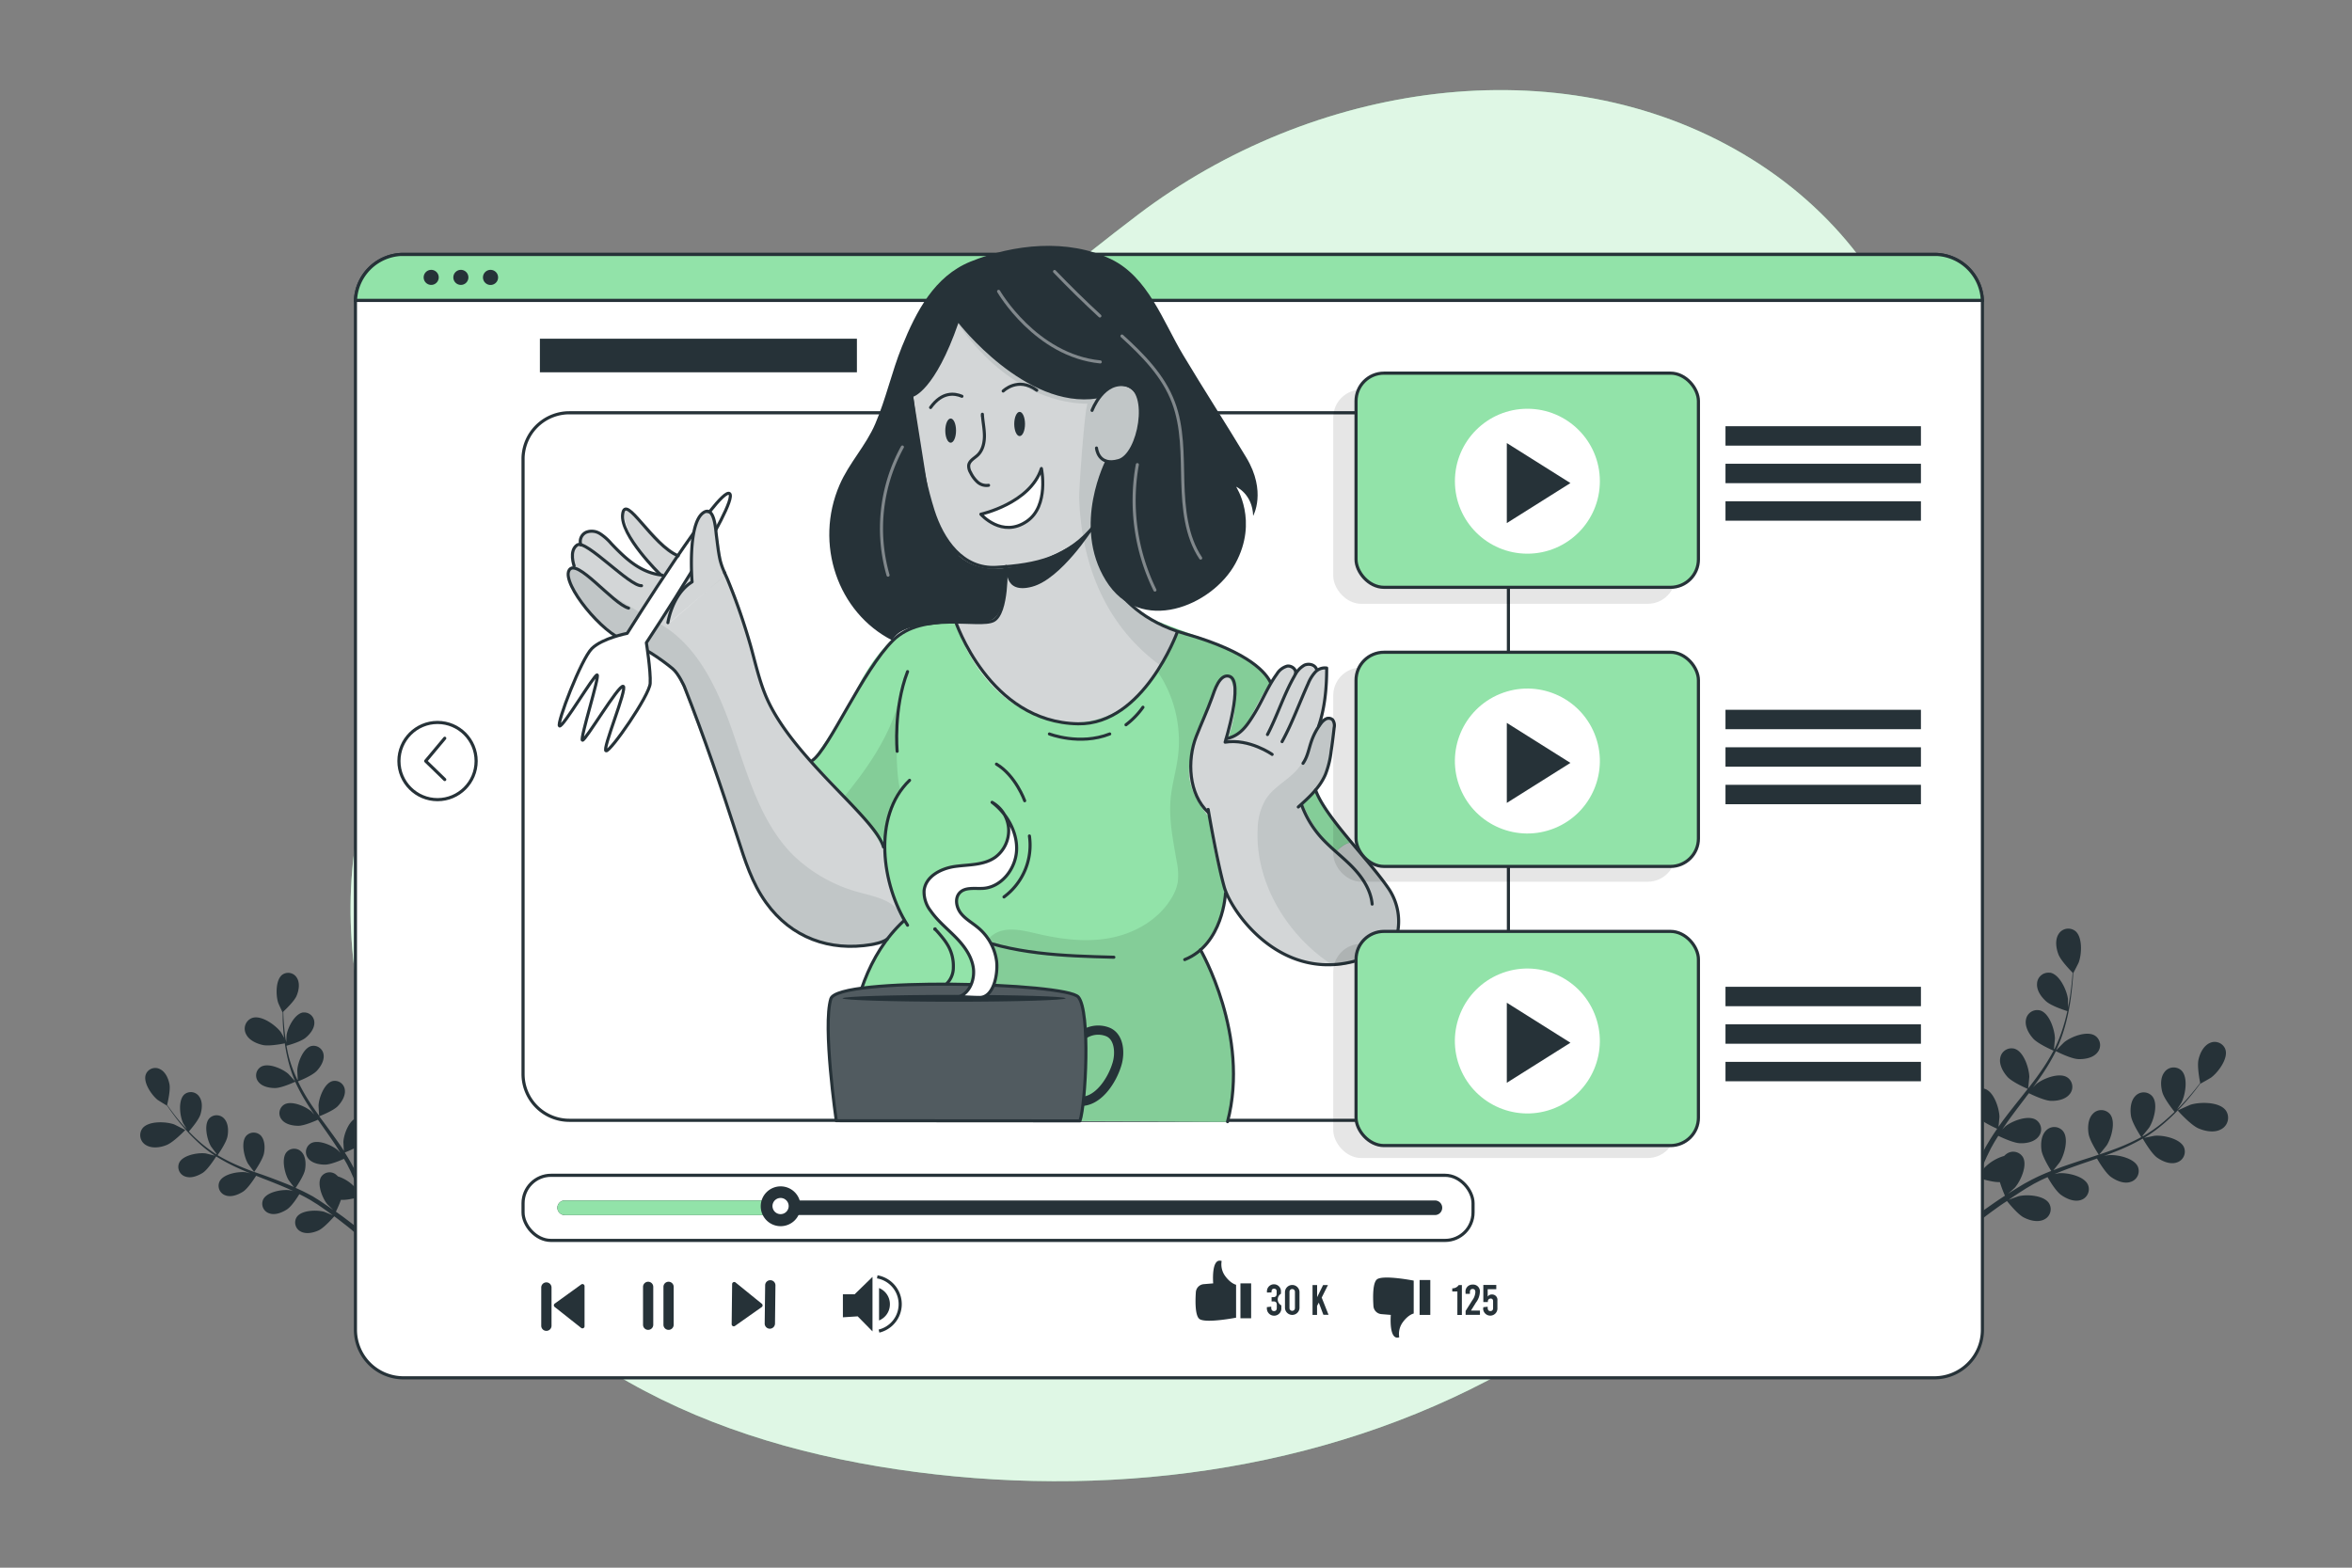 <svg xmlns="http://www.w3.org/2000/svg" xmlns:xlink="http://www.w3.org/1999/xlink" viewBox="0 0 750 500"><rect x="0" y="0" width="750" height="500" fill="#808080" stroke="none"/><defs><clipPath id="freepik--clip-path--inject-115"><path d="M375.47,201.41s-1.78,4-4.27,9.08l0,0c-4.32,8.86-13.39,20.78-30.69,19.91-28.14-2.23-36.37-33.87-36.37-33.87s.55-12.56-5.61-16.74-13.4-48-13.4-48l21.16-35.71,21.08,7.7,29.27,10.72,9.92,7.24.53,15.64-11.26,12.27s3.45,27.66,2.15,36.83C356.78,194.89,375.47,201.41,375.47,201.41Z" style="fill:#263238;opacity:0.2"></path></clipPath></defs><g id="freepik--Plants--inject-115"><g id="freepik--freepik--Plants--inject-32--inject-115"><path d="M439.36,406.29c-.06,0,1.2-4.06,1.31-4.3,1.26-2.85,5.41-7.63,8.85-7.26a4.13,4.13,0,0,1,3.55,4.65,3,3,0,0,1-.08.43c-.5,2.42-2.91,4.27-5,5.27C445.5,406.24,439.36,406.29,439.36,406.29Z" style="fill:#263238"></path><path d="M701,359.87c-2.5-1.09-6.58-5.68-6.59-5.69s3.84-1.75,4.1-1.84c3-.93,9.27-1,11.29,1.88a4.13,4.13,0,0,1-1.15,5.72,2.5,2.5,0,0,1-.39.23C706.11,361.39,703.14,360.8,701,359.87Z" style="fill:#263238"></path><path d="M636.5,385.44c-1.55,1.11-3,2.18-4.24,3.16l-2.38-.64c1.61-1.21,3.5-2.55,5.57-4,1.21-.84,2.52-1.72,3.88-2.6a41.89,41.89,0,0,1-1.62-4.34c-2.31.13-6.59-1.25-7.14-1.42-.55,1.35-1.06,2.66-1.53,3.92-1.07,2.82-1.93,5.35-2.64,7.49l-2-.53c.77-2.18,1.72-4.75,2.87-7.63.55-1.37,1.16-2.83,1.8-4.31-.5-.32-4.56-2.92-5.8-4.8-1.12-1.71-2.07-4.22-1.33-6.26a3.62,3.62,0,0,1,4.57-2.34l.36.13c2.77,1.33,3.66,6.79,3.29,9.51,0,.15-.45,1.87-.73,2.94.27-.62.51-1.19.79-1.81.55-1.25,1.13-2.45,1.73-3.77l1-1.88c.3-.61.72-1.26,1.09-1.9.87-1.48,1.82-2.92,2.82-4.35-1.08-.49-4.89-2.26-6.26-3.78s-2.68-3.86-2.27-6a3.64,3.64,0,0,1,4.14-3.05c.14,0,.28.05.41.09,2.94.89,4.62,6.17,4.7,8.9,0,.17-.19,2.14-.31,3.22.61-.86,1.21-1.72,1.85-2.56,1.85-2.46,3.79-4.88,5.72-7.3l1.76-2.24c-.39-.16-5-2.17-6.5-3.87-1.36-1.53-2.68-3.86-2.27-6A3.65,3.65,0,0,1,642,334.4c.13,0,.27.05.4.09,2.94.89,4.62,6.17,4.7,8.9,0,.2-.27,3-.37,3.76,1.29-1.64,2.55-3.29,3.73-5a63.92,63.92,0,0,0,4.38-7.06c-.19-.05-5-2.14-6.54-3.89-1.36-1.52-2.68-3.84-2.27-6a3.64,3.64,0,0,1,4.16-3,2.7,2.7,0,0,1,.39.08c2.94.89,4.62,6.17,4.69,8.9,0,.18-.19,2.34-.31,3.37l.17,0a47,47,0,0,0,3-7.76c.45-1.47.79-2.9,1.1-4.3-.93-.29-5.14-1.68-6.75-3.11s-3.09-3.53-2.91-5.7a3.63,3.63,0,0,1,3.81-3.45l.39,0c3,.56,5.29,5.61,5.64,8.33,0,.14,0,1.67,0,2.78.13-.63.27-1.29.39-1.89.42-2.29.67-4.4.87-6.28q.16-1.61.24-2.94c-.75-.76-3.78-3.88-4.53-5.85s-1.11-4.55,0-6.38a3.63,3.63,0,0,1,5-1.32l.33.21c2.42,1.89,2.11,7.42,1.17,10-.06.22-1.76,3.55-1.8,3.51h0c0,.87-.09,1.8-.18,2.82-.16,1.89-.39,4-.74,6.32a65.94,65.94,0,0,1-1.56,7.36,47.42,47.42,0,0,1-2.87,7.92l0,.1c.62-.66,2.4-2.43,2.55-2.55,2.15-1.72,7.3-3.75,9.85-2a3.62,3.62,0,0,1,.88,5.06l-.24.31c-1.38,1.68-4,2.13-6.06,2.05-2.31-.09-6.78-2.35-7.13-2.53a66.07,66.07,0,0,1-4.35,7.4c-.94,1.38-1.92,2.75-2.92,4.11.55-.55,1-1,1.12-1.1,2.14-1.71,7.29-3.75,9.85-2a3.63,3.63,0,0,1,.88,5.06,2.42,2.42,0,0,1-.25.31c-1.37,1.68-4,2.14-6,2.06s-5.93-1.93-6.94-2.43c-.4.51-.78,1-1.17,1.54-1.88,2.47-3.76,4.93-5.53,7.4-.62.87-1.18,1.77-1.79,2.62l1-1c2.14-1.71,7.29-3.75,9.85-2a3.64,3.64,0,0,1,.88,5.06,3.92,3.92,0,0,1-.25.32c-1.37,1.67-4,2.13-6,2s-5.55-1.76-6.75-2.35c-.58.92-1.16,1.84-1.67,2.75-.33.61-.71,1.21-1,1.87l-.94,1.91c-.56,1.25-1.13,2.49-1.64,3.71-.36.84-.69,1.65-1,2.46.6-.87,1.84-2.55,2-2.68a14.15,14.15,0,0,1,6.14-3.61,3.86,3.86,0,0,1,.6-.54,3.62,3.62,0,0,1,5.1.56,3.71,3.71,0,0,1,.23.32c1.58,2.63-.7,7.67-2.5,9.74-.1.13-1.4,1.31-2.24,2,.56-.36,1.09-.71,1.69-1.07,1.14-.73,2.29-1.42,3.53-2.16l1.86-1c.61-.35,1.3-.65,1.95-1,1.55-.74,3.14-1.42,4.77-2.06-.63-1-2.82-4.58-3.1-6.6s-.12-4.69,1.41-6.24a3.63,3.63,0,0,1,5.13-.2l.27.28c2,2.36.48,7.69-1,10-.09.14-1.33,1.69-2,2.52,1-.39,1.95-.77,2.95-1.13,2.89-1,5.85-2,8.8-2.92l2.7-.9c-.23-.35-3-4.54-3.27-6.82-.3-2-.12-4.69,1.4-6.23a3.64,3.64,0,0,1,5.14-.2l.27.27c2,2.37.48,7.7-1,10-.11.17-1.9,2.39-2.38,2.93,2-.66,3.94-1.34,5.85-2.08a66,66,0,0,0,7.54-3.47c-.11-.17-3-4.53-3.29-6.86-.3-2-.12-4.69,1.4-6.24a3.64,3.64,0,0,1,5.14-.2,3.45,3.45,0,0,1,.26.28c2,2.36.48,7.7-1,10-.1.15-1.46,1.85-2.12,2.63l.11.14a45.67,45.67,0,0,0,6.83-4.81c1.18-1,2.26-2,3.29-3-.62-.76-3.38-4.26-3.92-6.32s-.63-4.65.71-6.36a3.64,3.64,0,0,1,5.08-.77,2.43,2.43,0,0,1,.3.24c2.22,2.14,1.32,7.6.12,10.06,0,.14-.89,1.42-1.5,2.35.46-.45,1-.91,1.37-1.36,1.61-1.66,3-3.3,4.19-4.75.68-.84,1.28-1.6,1.82-2.31-.21-1.06-1-5.33-.55-7.38s1.58-4.41,3.56-5.33a3.65,3.65,0,0,1,4.88,1.66c.05.12.1.23.14.35,1,2.91-2.32,7.35-4.56,9-.18.14-3.42,2-3.43,1.94l0-.06c-.51.71-1.09,1.46-1.7,2.26-1.18,1.49-2.52,3.15-4.13,4.86a65.25,65.25,0,0,1-5.37,5.28,47.5,47.5,0,0,1-6.79,5l-.08,0c.87-.21,3.34-.71,3.54-.73,2.73-.24,8.16.91,9.34,3.73a3.62,3.62,0,0,1-2.06,4.7l-.38.13c-2.07.64-4.52-.43-6.18-1.62-1.87-1.36-4.35-5.71-4.55-6.05a65.35,65.35,0,0,1-7.71,3.76c-1.58.63-3.14,1.25-4.7,1.82a10.37,10.37,0,0,1,1.54-.28c2.73-.24,8.16.91,9.34,3.73a3.62,3.62,0,0,1-2.06,4.7l-.38.13c-2.07.64-4.51-.43-6.18-1.63s-3.88-4.88-4.44-5.86l-1.83.65c-2.93,1-5.86,2-8.7,3.1-1,.39-2,.8-3,1.2l1.34-.26c2.73-.24,8.16.91,9.34,3.74a3.63,3.63,0,0,1-2,4.7l-.38.13c-2.07.63-4.52-.44-6.19-1.63s-3.67-4.51-4.33-5.69c-1,.43-2,.9-2.91,1.37-.63.34-1.26.62-1.88,1L646.11,379c-1.14.73-2.32,1.47-3.41,2.2-.76.49-1.48,1-2.21,1.5,1-.43,3-1.11,3.12-1.16,2.67-.67,8.19-.34,9.8,2.27a3.63,3.63,0,0,1-1.32,5,2.91,2.91,0,0,1-.35.18c-2,.95-4.54.26-6.36-.67-2-1-5-4.78-5.39-5.25C638.74,383.84,637.58,384.65,636.5,385.44Z" style="fill:#263238"></path><path d="M53.09,365.21c2.27-.88,6-4.81,6-4.81s-3.35-1.7-3.57-1.79c-2.61-.93-8.2-1.18-10.11,1.29a3.66,3.66,0,0,0,.83,5.12,1.85,1.85,0,0,0,.33.21C48.5,366.38,51.17,366,53.09,365.21Z" style="fill:#263238"></path><path d="M91.53,332.62s-1.86-3.26-2-3.46c-1.66-2.2-6.18-5.5-9.12-4.49a3.65,3.65,0,0,0-2.14,4.72,2.43,2.43,0,0,0,.16.37c.92,2,3.37,3.1,5.4,3.54C86.2,333.82,91.52,332.62,91.53,332.62Z" style="fill:#263238"></path><path d="M109.47,390.14c1.33,1,2.56,2,3.66,3l2.13-.49c-1.39-1.13-3-2.4-4.8-3.75-1-.79-2.19-1.61-3.35-2.45a37.21,37.21,0,0,0,1.62-3.79c2,.22,5.88-.88,6.39-1,.43,1.22.84,2.41,1.21,3.53.85,2.55,1.54,4.82,2.09,6.75l1.72-.4c-.59-1.94-1.35-4.28-2.29-6.87-.44-1.24-.93-2.56-1.44-3.9.45-.26,4.15-2.43,5.3-4.06,1.05-1.48,2-3.67,1.41-5.5a3.22,3.22,0,0,0-4-2.25l-.33.11c-2.53,1.08-3.49,5.91-3.26,8.33,0,.14.33,1.68.56,2.65-.22-.55-.42-1.09-.65-1.64-.44-1.11-.92-2.21-1.43-3.4l-.8-1.7c-.27-.57-.6-1.15-.9-1.73-.72-1.34-1.52-2.66-2.36-4,1-.38,4.44-1.82,5.69-3.13s2.51-3.33,2.25-5.24a3.23,3.23,0,0,0-3.6-2.82l-.33.06c-2.62.69-4.33,5.3-4.46,7.73,0,.16.09,1.91.16,2.87-.5-.78-1-1.56-1.55-2.34-1.55-2.24-3.19-4.45-4.82-6.68-.5-.67-1-1.35-1.49-2,.35-.14,4.46-1.73,5.9-3.22,1.27-1.31,2.52-3.33,2.26-5.24a3.23,3.23,0,0,0-3.59-2.82,1.86,1.86,0,0,0-.34.06c-2.62.68-4.32,5.3-4.45,7.73,0,.19.13,2.72.2,3.35-1.09-1.5-2.16-3-3.14-4.54A57,57,0,0,1,95,344.87c.16,0,4.46-1.73,5.93-3.24,1.27-1.31,2.52-3.32,2.26-5.23a3.24,3.24,0,0,0-3.6-2.83l-.33.06c-2.62.68-4.33,5.3-4.46,7.74,0,.15.09,2.06.17,3l-.15,0a42.39,42.39,0,0,1-2.64-7c-.35-1.31-.6-2.6-.83-3.85.84-.2,4.64-1.32,6.1-2.53s2.87-3,2.79-4.94A3.25,3.25,0,0,0,97,322.91l-.34,0c-2.68.4-4.89,4.8-5.27,7.19,0,.13-.1,1.49-.12,2.47-.09-.56-.2-1.15-.27-1.69-.3-2-.45-3.93-.56-5.61-.06-1-.09-1.81-.11-2.61.7-.66,3.49-3.32,4.22-5s1.15-4,.19-5.67a3.23,3.23,0,0,0-4.37-1.33l-.29.17c-2.22,1.59-2.14,6.52-1.42,8.84,0,.2,1.44,3.22,1.43,3.19h.06c0,.78,0,1.6,0,2.52.08,1.67.19,3.57.44,5.63a56.37,56.37,0,0,0,1.14,6.59,42,42,0,0,0,2.29,7.1l0,.08c-.52-.57-2-2.24-2.17-2.35-1.85-1.59-6.38-3.58-8.68-2.15a3.21,3.21,0,0,0-1,4.45,1.94,1.94,0,0,0,.21.29c1.16,1.54,3.48,2,5.33,2,2.07,0,6.1-1.86,6.42-2a57.93,57.93,0,0,0,3.63,6.71c.78,1.26,1.61,2.5,2.45,3.74a13.71,13.71,0,0,1-.93-1c-1.85-1.6-6.35-3.58-8.68-2.16a3.23,3.23,0,0,0-1,4.46l.21.29c1.16,1.53,3.48,2,5.33,2s5.32-1.52,6.24-1.93l1,1.42c1.59,2.26,3.18,4.5,4.66,6.75.53.8,1,1.6,1.52,2.43-.41-.45-.77-.83-.83-.88-1.85-1.59-6.38-3.57-8.67-2.15a3.22,3.22,0,0,0-1,4.46l.21.29c1.16,1.53,3.49,2,5.33,2s5-1.36,6.08-1.85c.48.84,1,1.67,1.38,2.5.28.57.59,1.11.84,1.69s.51,1.16.77,1.73c.44,1.11.91,2.26,1.32,3.35.29.76.55,1.49.82,2.23-.52-.8-1.56-2.33-1.66-2.45a12.54,12.54,0,0,0-5.42-3.46,3.45,3.45,0,0,0-.51-.5,3.24,3.24,0,0,0-4.56.32l-.21.27c-1.49,2.29.35,6.86,1.88,8.75.1.11,1.2,1.21,1.93,1.9-.49-.34-.95-.68-1.46-1.05-1-.68-2-1.34-3.07-2.07l-1.61-1c-.53-.35-1.13-.63-1.71-.95-1.34-.71-2.73-1.38-4.15-2,.61-.84,2.67-4,3-5.76s.27-4.16-1-5.59a3.24,3.24,0,0,0-4.56-.37l-.25.24c-1.83,2-.69,6.82.52,8.9.08.13,1.13,1.54,1.73,2.31-.86-.38-1.71-.76-2.59-1.1-2.53-1-5.12-2-7.71-2.91l-2.35-.8c.21-.31,2.76-3.94,3.14-6,.33-1.78.27-4.16-1-5.58A3.22,3.22,0,0,0,78.8,362a1.84,1.84,0,0,0-.25.23c-1.82,2-.7,6.82.53,8.9.09.16,1.6,2.19,2,2.68-1.74-.65-3.45-1.32-5.13-2.05a56.23,56.23,0,0,1-6.57-3.33c.1-.14,2.78-3.91,3.16-6,.35-1.79.27-4.17-1-5.59a3.24,3.24,0,0,0-4.56-.37l-.25.24c-1.82,2-.69,6.81.53,8.9.08.13,1.23,1.68,1.8,2.4l-.11.12a42.18,42.18,0,0,1-5.9-4.5c-1-.9-1.94-1.83-2.82-2.75.55-.65,3.15-3.66,3.7-5.48s.72-4.1-.41-5.66a3.22,3.22,0,0,0-4.48-.87,1.78,1.78,0,0,0-.27.21c-2,1.82-1.45,6.7-.46,8.93,0,.13.74,1.29,1.25,2.13-.39-.41-.8-.84-1.17-1.25-1.37-1.54-2.53-3-3.55-4.37-.58-.76-1.08-1.46-1.55-2.12.23-.93,1.09-4.7.76-6.53s-1.26-4-3-4.86a3.24,3.24,0,0,0-4.39,1.3,2.92,2.92,0,0,0-.14.31c-1,2.55,1.81,6.61,3.72,8.16.17.13,3,1.89,3,1.84l0-.05c.44.65.92,1.33,1.45,2.06,1,1.36,2.12,2.89,3.47,4.46a55.66,55.66,0,0,0,4.6,4.87,41.74,41.74,0,0,0,5.84,4.68l.08,0c-.74-.22-3-.75-3.11-.77-2.42-.31-7.27.52-8.43,3a3.23,3.23,0,0,0,1.64,4.26,3.82,3.82,0,0,0,.36.13c1.82.64,4-.24,5.55-1.22,1.71-1.14,4.06-4.91,4.25-5.21a56.33,56.33,0,0,0,6.72,3.61c1.34.62,2.71,1.21,4.1,1.77l-1.36-.32c-2.41-.31-7.27.52-8.42,3a3.22,3.22,0,0,0,1.65,4.26l.35.13c1.82.63,4-.24,5.54-1.23s3.61-4.2,4.15-5.05l1.6.64c2.57,1,5.13,2,7.65,3.08.88.37,1.73.77,2.58,1.16-.59-.15-1.1-.26-1.18-.27-2.41-.31-7.26.52-8.42,3a3.23,3.23,0,0,0,1.65,4.26l.35.13c1.81.63,4-.24,5.55-1.23s3.4-3.9,4-4.9c.87.43,1.72.86,2.54,1.32.55.32,1.1.59,1.61.95l1.62,1c1,.68,2,1.37,3,2.09.67.47,1.29.93,1.91,1.4-.86-.38-2.58-1.08-2.73-1.13-2.34-.67-7.26-.59-8.78,1.68a3.22,3.22,0,0,0,1,4.45l.3.17c1.7.9,4,.39,5.67-.37,1.81-.85,4.6-4.07,5-4.49C107.57,388.64,108.55,389.41,109.47,390.14Z" style="fill:#263238"></path></g></g><g id="freepik--background-simple--inject-115"><path d="M555.91,49.14c-59.07-35-137.66-22.66-193,19.31-39.59,30-76.34,65-121.52,85.68C206.65,170,167,177.64,141.06,207.79c-40.55,47.2-35.15,113.73-7,165.7,32.68,60.31,92,87.41,158.11,96,65.87,8.59,135.25-1.28,193.05-35.19,77-45.18,118.29-131.53,133-217C629.26,152.92,615.73,84.55,555.91,49.14Z" style="fill:#92E3A9"></path><path d="M555.91,49.14c-59.07-35-137.66-22.66-193,19.31-39.59,30-76.34,65-121.52,85.68C206.65,170,167,177.64,141.06,207.79c-40.55,47.2-35.15,113.73-7,165.7,32.68,60.31,92,87.41,158.11,96,65.87,8.59,135.25-1.28,193.05-35.19,77-45.18,118.29-131.53,133-217C629.26,152.92,615.73,84.55,555.91,49.14Z" style="fill:#fff;opacity:0.7"></path></g><g id="freepik--Interface--inject-115"><g id="freepik--capa-6--inject-115"><path d="M632.15,96.46V424.12a15.32,15.32,0,0,1-15.33,15.32H128.66a15.32,15.32,0,0,1-15.32-15.32V96.46c0-.22,0-.44,0-.65a15.32,15.32,0,0,1,14.52-14.66l.78,0H616.82l.79,0a15.32,15.32,0,0,1,14.52,14.66C632.14,96,632.15,96.24,632.15,96.46Z" style="fill:#fff;stroke:#263238;stroke-linecap:round;stroke-linejoin:round"></path><path d="M632.13,95.81H113.36a15.32,15.32,0,0,1,14.52-14.66l.78,0H616.82l.79,0A15.32,15.32,0,0,1,632.13,95.81Z" style="fill:#92E3A9;stroke:#263238;stroke-miterlimit:10"></path><path d="M139.9,88.47a2.4,2.4,0,1,1-2.4-2.4A2.39,2.39,0,0,1,139.9,88.47Z" style="fill:#263238"></path><path d="M149.36,88.47a2.4,2.4,0,1,1-2.4-2.4A2.39,2.39,0,0,1,149.36,88.47Z" style="fill:#263238"></path><path d="M158.83,88.47a2.41,2.41,0,1,1-2.41-2.4A2.4,2.4,0,0,1,158.83,88.47Z" style="fill:#263238"></path></g><circle cx="139.52" cy="242.73" r="12.31" style="fill:#fff;stroke:#263238;stroke-linecap:round;stroke-linejoin:round"></circle><polyline points="141.82 235.46 135.74 242.73 141.82 248.63" style="fill:#fff;stroke:#263238;stroke-linecap:round;stroke-linejoin:round"></polyline></g><g id="freepik--progress-bar--inject-115"><path d="M389.56,402.19a6.27,6.27,0,0,0,1.19,4.88c1.78,2.39,3.41,2.69,3.41,2.69v10.5s-9.35,1.82-11.58.49c-1.51-.91-1.45-5.66-1.25-8.61a2.75,2.75,0,0,1,2.53-2.57l3-.25S386.14,401,389.56,402.19Z" style="fill:#263238"></path><rect x="395.55" y="409.32" width="3.41" height="11.13" style="fill:#263238"></rect><path d="M408.59,416.29v.88a2.31,2.31,0,1,1-4.61,0v-.28l1.39-.14v.32c0,.76.33,1.09.89,1.09s.88-.33.88-1v-1c0-.76-.33-1.09-1.09-1.09h-.57v-1.36H406c.76,0,1.09-.33,1.09-1.09v-.74a.76.76,0,0,0-.82-.86c-.52,0-.82.3-.82,1v.21H404V412a2.24,2.24,0,1,1,4.47,0v.62a2.14,2.14,0,0,0,.1,3.71Z" style="fill:#263238"></path><path d="M409.75,417.22V412a2.32,2.32,0,0,1,4.63,0v5.21a2.32,2.32,0,0,1-4.63,0Zm3.18,0V412a.87.87,0,1,0-1.74,0v5.21a.87.87,0,1,0,1.74,0Z" style="fill:#263238"></path><path d="M420.53,415.46l-.55,1.05v2.87h-1.44v-9.53H420v3.87l1.91-3.87h1.55l-2,4,2.18,5.49H422Z" style="fill:#263238"></path><path d="M446.19,426.51a6.32,6.32,0,0,1,1.19-4.88c1.78-2.4,3.42-2.69,3.42-2.69v-10.5s-9.36-1.83-11.58-.49c-1.52.91-1.45,5.66-1.26,8.61a2.76,2.76,0,0,0,2.54,2.57l3,.25S442.78,427.7,446.19,426.51Z" style="fill:#263238"></path><rect x="452.68" y="408.25" width="3.41" height="11.13" style="fill:#263238"></rect><path d="M464.73,411.9h-1.64v-1a2.41,2.41,0,0,0,2.07-1.05h1v9.54h-1.44Z" style="fill:#263238"></path><path d="M469.06,418h2.86v1.37h-4.57v-1.26l2.11-3.36a4.79,4.79,0,0,0,1-2.65c0-.66-.31-1-.87-1s-.87.37-.87,1v.56h-1.39v-.45a2.2,2.2,0,0,1,2.27-2.5,2.14,2.14,0,0,1,2.3,2.35,6,6,0,0,1-1.28,3.42Z" style="fill:#263238"></path><path d="M473,417.2v-.29l1.39-.14v.32c0,.76.33,1.06.86,1.06s.86-.3.86-.93V415c0-.56-.3-.84-.76-.84a.87.87,0,0,0-.9.94v.17H473v-5.45h4.13v1.36h-2.74v2.37a1.56,1.56,0,0,1,1.38-.69,1.7,1.7,0,0,1,1.72,1.92v2.4a2.28,2.28,0,1,1-4.55,0Z" style="fill:#263238"></path><polygon points="268.78 420.14 268.78 412.8 272.52 412.8 278.22 407.25 278.22 424.64 273.5 419.84 268.78 420.14" style="fill:#263238"></polygon><path d="M283.77,416a5.53,5.53,0,0,1-3.46,5.14V410.81A5.53,5.53,0,0,1,283.77,416Z" style="fill:#263238"></path><path d="M279.74,407.24a8.84,8.84,0,0,1,.55,17.3" style="fill:none;stroke:#263238;stroke-miterlimit:10"></path><path d="M206.68,424.15h0a1.63,1.63,0,0,1-1.63-1.63V410.43a1.63,1.63,0,0,1,1.63-1.63h0a1.63,1.63,0,0,1,1.63,1.63v12.09A1.63,1.63,0,0,1,206.68,424.15Z" style="fill:#263238"></path><path d="M213.19,424.15h0a1.63,1.63,0,0,1-1.63-1.63V410.43a1.63,1.63,0,0,1,1.63-1.63h0a1.63,1.63,0,0,1,1.63,1.63v12.09A1.63,1.63,0,0,1,213.19,424.15Z" style="fill:#263238"></path><path d="M174.23,409h0a1.65,1.65,0,0,1,1.64,1.64v12.19a1.64,1.64,0,0,1-1.64,1.64h0a1.63,1.63,0,0,1-1.64-1.64V410.59A1.64,1.64,0,0,1,174.23,409Z" style="fill:#263238"></path><path d="M186.4,410.26V423a.67.67,0,0,1-1.08.53l-8.44-6.68a.67.67,0,0,1,0-1.07l8.44-6.1A.67.67,0,0,1,186.4,410.26Z" style="fill:#263238"></path><path d="M245.46,423.78h0a1.65,1.65,0,0,1-1.62-1.66l.15-12.19a1.63,1.63,0,0,1,1.66-1.62h0a1.63,1.63,0,0,1,1.62,1.66l-.14,12.19A1.66,1.66,0,0,1,245.46,423.78Z" style="fill:#263238"></path><path d="M233.31,422.32l.15-12.78a.67.67,0,0,1,1.09-.51l8.36,6.78a.67.67,0,0,1,0,1.06l-8.51,6A.67.67,0,0,1,233.31,422.32Z" style="fill:#263238"></path><rect x="166.79" y="374.85" width="302.93" height="20.77" rx="8.91" style="fill:#fff;stroke:#263238;stroke-linecap:round;stroke-linejoin:round"></rect><path d="M459.89,385.2a2.31,2.31,0,0,1-2.33,2.33H180.07a2.33,2.33,0,0,1,0-4.66H457.56A2.33,2.33,0,0,1,459.89,385.2Z" style="fill:#263238"></path><path d="M250.23,382.87l-.16,4.66h-70a2.33,2.33,0,0,1,0-4.66Z" style="fill:#92E3A9"></path><path d="M255.28,384.73a6.35,6.35,0,1,1-6.35-6.35A6.35,6.35,0,0,1,255.28,384.73Z" style="fill:#263238"></path><path d="M251.49,384.65a2.58,2.58,0,1,1-2.58-2.57A2.58,2.58,0,0,1,251.49,384.65Z" style="fill:#fff"></path></g><g id="freepik--Window--inject-115"><path d="M481,146.4V342.56a14.76,14.76,0,0,1-14.75,14.75H181.54a14.75,14.75,0,0,1-14.75-14.75V146.4a13.2,13.2,0,0,1,.18-2.29,14.76,14.76,0,0,1,14.57-12.46H466.2a14.78,14.78,0,0,1,14.57,12.46A14.26,14.26,0,0,1,481,146.4Z" style="fill:#fff;stroke:#263238;stroke-linecap:round;stroke-linejoin:round"></path><rect x="172.16" y="108.03" width="101.09" height="10.71" style="fill:#263238"></rect></g><g id="freepik--Character--inject-115"><path d="M232.58,258.79s5,19.56,13.63,31.63c11.78,11,19.21,11.61,28.2,11.61s13.32-4.51,13.32-4.51l1.55-10.65-4.65-16.46s-16.42-18.72-22.31-23.56-18.58-19.36-22.3-38.08-9.61-27.43-9.61-27.43-2.08-18.42-4.82-18.18-5.71,10.47-5,17c0,0-7.19-5.23-9.36-7.25s-10.62-11.78-12.11-10.47S202.64,177,210,183.14c0,0-5.59-.83-9.13-4.4s-10.28-10.94-13.36-9.63a3.78,3.78,0,0,0-2.4,4.28s-3.31,1-2.28,6.07c0,0-3.09,4.52,1.25,10.94s12.79,13,20.33,16.53,10.61,5.71,13.35,12S232.58,258.79,232.58,258.79Z" style="fill:#fff"></path><path d="M289.27,286.87l-1,6.79-.56,3.86S283.39,302,274.41,302s-16.43-.65-28.2-11.63c-8.65-12.07-13.63-31.62-13.63-31.62S220.45,225.26,217.72,219s-5.83-8.44-13.37-12-16-10.12-20.32-16.54c-2.94-4.35-2.48-7.83-1.87-9.62a6.6,6.6,0,0,1,.61-1.32c-1-5.12,2.29-6.07,2.29-6.07a3.78,3.78,0,0,1,2.4-4.27c3.08-1.32,9.82,6,13.35,9.62s9.14,4.41,9.14,4.41c-7.31-6.2-12.33-19.4-10.85-20.7s9.94,8.45,12.1,10.47,9.37,7.25,9.37,7.25c-.69-6.53,2.28-16.76,5-17s4.82,18.18,4.82,18.18,5.88,8.71,9.59,27.42,16.43,33.25,22.31,38.09,22.31,23.56,22.31,23.56Z" style="fill:#263238;opacity:0.2"></path><path d="M259.16,242.39s12.11-17,14.13-22,11.2-20.26,21.11-21.41a68,68,0,0,0,18.54-5.17l52.69,3.06s11.12,4.16,21.22,8c9.52,3.62,20.12,9.68,20.45,19.16.29,8.29,16.1,38.5,27.17,48L391,285.25s-1.51,12.62-8.23,17.66c0,0,14.71,34.38,8.65,54.84l-119.62-.43s-4.69-46.9,16.05-63.35c0,0-5.4-12-5.77-22.52C282.1,271.45,278.43,261.51,259.16,242.39Z" style="fill:#92E3A9"></path><path d="M288.28,293.66l-4.6,4.88s-1.9,3-9.92,3.24c-9,.29-15.78-.39-27.55-11.37-8.65-12.07-13.63-31.62-13.63-31.62S220.45,225.26,217.72,219s-5.83-8.44-13.37-12-16-10.12-20.32-16.54c-2.94-4.35-2.48-7.83-1.87-9.62,3.6,2,7.86,5.52,11,7.81,6.2,3.74,10.51,6.64,16.83,10.08,12.54,6.85,19.11,21.43,23.87,35.32s9,28.8,19.3,38.92a48.39,48.39,0,0,0,21.2,11.74c4.72,1.28,10.08,2.36,12.81,6.55A9.28,9.28,0,0,1,288.28,293.66Z" style="fill:#263238;opacity:0.1"></path><path d="M382.79,302.91c.87.3,16.21,34.91,8.65,54.84l-66.85-.43-53.8-.66s-3.2-46.37,17.54-62.81c0,0-6-12-6.37-22.56,0,0-3.5-9-22.78-28.16,0,0,11.93-18,13.94-22.95s10.67-19.71,20.59-20.86a50.82,50.82,0,0,0,18.19-6.16l52.69,3.06a68.78,68.78,0,0,0,10.78,5.06c3.26,1.19,6.79,1.88,10.27,3.2,13.24,5,19.52,10.67,20.62,18.9s16.1,38.5,27.16,48l-43.87,15.1S387.74,298.88,382.79,302.91Z" style="fill:#92E3A9"></path><path d="M382.79,302.91s15.81,29.83,8.65,54.84l-66.85-.43c-1.33-4.18-1.33-9.1-1-13.47-1.35-2.55-.35-5.69-.24-8.61.17-4.51-1.9-8.76-4.17-12.59s-4.87-7.61-6-12-.27-9.62,3.22-12.31c3.88-3,9.27-1.72,14-.62,7.74,1.83,15.78,2.91,23.59,1.44s15.38-5.74,19.58-12.73a14.29,14.29,0,0,0,2-5.1,20.82,20.82,0,0,0-.38-6.76c-1.14-6.64-2.53-13.34-1.88-20.05.43-4.41,1.73-8.68,2.3-13.08a39.63,39.63,0,0,0-6.23-26.9c2.8-3.69,3.51-9.29,6-13.13,3.26,1.19,6.95,2.42,10.56,3.34,10.47,2.67,20.26,10.51,21.36,18.73s12.43,34.86,26.42,48.36l-42.77,12.93S389.9,297.92,382.79,302.91Z" style="opacity:0.1"></path><path d="M425.94,271.85s3.1-3.8,6-3c0,0,6.93,9.31,9.85,12.73,2.36,2.77,4.49,9.16,3.85,14.72a7.44,7.44,0,0,1-3.3,5.36c-3.74,2.47-11.31,6.78-18.23,6.5-9.67-.38-25.89-8-31.54-19.94s-6.93-27.53-6.93-27.53-7.47-8.17-6.38-16.14,6.07-18.85,7.23-22,2.61-7.48,4.62-6.91,4.66,7.61.65,19.39c0,0,3.36,0,5.91-4.2s10.43-22.72,15.37-17c0,0,4.54-3.15,6.45-.06,0,0,3.42-2.27,3.52.7.15,4.38-1.29,14.86-1.29,14.86s3.62-2.72,3.62,3.36-2.1,17.07-9.93,23.72C415.42,256.44,419.56,266.54,425.94,271.85Z" style="fill:#fff"></path><path d="M445.65,296.26a7.46,7.46,0,0,1-3.34,5.4c-3.52,2.31-10.37,6.21-16.89,6.46h-1.3c-9.66-.37-25.89-8-31.54-19.93s-6.93-27.54-6.93-27.54-7.47-8.17-6.39-16.15,6.08-18.83,7.24-21.95,2.61-7.48,4.62-6.9,4.67,7.6.65,19.38c0,0,3.35,0,5.91-4.2s10.44-22.73,15.37-17c0,0,4.54-3.15,6.45-.06,0,0,3.41-2.27,3.52.7.15,3.86-1,12.47-1.24,14.45h0c0,.26,0,.4,0,.4s3.62-2.72,3.62,3.36-2.09,17.07-9.94,23.71c0,0,4.15,10.11,10.53,15.43,0,0,2.19-3.18,5.19-3.14,0,0,7.75,9.4,10.67,12.82C444.16,284.3,446.29,290.7,445.65,296.26Z" style="fill:#263238;opacity:0.2"></path><path d="M355.82,150l11.25-12.28-.54-15.62-9.91-7.26L306.27,96.47l-21.16,35.71s7.23,43.8,13.39,48,5.63,16.74,5.63,16.74,8.08,31.21,36.2,33.44c26,1.72,34.91-29,34.91-29s-15.44-5.47-18.65-14.12S355.82,150,355.82,150Z" style="fill:#fff"></path><path d="M375.47,201.41s-1.78,4-4.27,9.08l0,0c-4.32,8.86-13.39,20.78-30.69,19.91-28.14-2.23-36.37-33.87-36.37-33.87s.55-12.56-5.61-16.74-13.4-48-13.4-48l21.16-35.71,21.08,7.7,29.27,10.72,9.92,7.24.53,15.64-11.26,12.27s3.45,27.66,2.15,36.83C356.78,194.89,375.47,201.41,375.47,201.41Z" style="fill:#263238;opacity:0.2"></path><g style="clip-path:url(#freepik--clip-path--inject-115)"><path d="M375.3,201.48s-1.61,3.9-4.1,9l0,0-1,1.91c-17.28-12.49-25.37-31.77-26.09-53.73-.08-2.23,1.84-29.89,2.74-29.87-26-.4-41.48-25.83-41.48-25.83l22,.82,29.27,10.72,9.92,7.24.53,15.64-11.26,12.27s.22,27.78,2.15,36.83C359.72,194.73,375.3,201.48,375.3,201.48Z" style="fill:#263238;opacity:0.1"></path></g><path d="M348.23,130.89s3.66-9.87,11.18-8,4,22.06-2.65,24-7.11-4-7.11-4" style="fill:none;stroke:#263238;stroke-linecap:round;stroke-linejoin:round;stroke-width:0.98px"></path><path d="M313.26,132.73c0-.2,0-.4,0-.61.12,2.28.63,4.52.65,6.8s-.53,4.7-2.15,6.24c-1.06,1-2.64,1.75-2.86,3.24a4,4,0,0,0,.6,2.32,9.71,9.71,0,0,0,2.26,3.06,4.25,4.25,0,0,0,3.47,1" style="fill:none;stroke:#263238;stroke-linecap:round;stroke-linejoin:round;stroke-width:0.98px"></path><path d="M312.77,164s15.72-3.42,19.31-14.58c0,0,2.53,11.86-4.59,16.81C319.5,171.77,312.77,164,312.77,164Z" style="fill:#fff;stroke:#263238;stroke-linecap:round;stroke-linejoin:round;stroke-width:0.98px"></path><path d="M290,120.57c1.8,14.26,3.18,28.46,7.51,42.23,3,9.46,9.45,18.77,20.19,18.15,13-.76,22.91-3,31.42-13.5" style="fill:none;stroke:#263238;stroke-linecap:round;stroke-linejoin:round;stroke-width:0.98px"></path><path d="M319.89,124.72s4.71-4.7,10.71-.25" style="fill:none;stroke:#263238;stroke-linecap:round;stroke-linejoin:round;stroke-width:0.98px"></path><path d="M306.74,126.39c-2.35-1-6.32-1.54-10,3.58" style="fill:none;stroke:#263238;stroke-linecap:round;stroke-linejoin:round;stroke-width:0.98px"></path><path d="M320.82,180.67s.52,14.89-4,17.25-22.47-3.15-32.07,6.32-20.37,34.59-25.67,38.27" style="fill:none;stroke:#263238;stroke-linecap:round;stroke-linejoin:round;stroke-width:0.98px"></path><path d="M326.85,135.23c0,2.13-.76,3.86-1.71,3.86s-1.72-1.73-1.72-3.86.77-3.87,1.72-3.87S326.85,133.09,326.85,135.23Z" style="fill:#263238"></path><path d="M304.86,137.34c0,2.13-.76,3.86-1.71,3.86s-1.72-1.73-1.72-3.86.77-3.86,1.72-3.86S304.86,135.2,304.86,137.34Z" style="fill:#263238"></path><path d="M291.21,126.52s6.88-1.8,14.41-23.52c0,0,21.33,27.59,44.25,24.08,0,0,6.36-7.73,11.93-2,4.67,4.8,0,20-3.89,21.39s-5.21.08-5.21.08-11,20.92-.08,38.6,33.93,8.16,41.33-5.44.22-24.47.22-24.47,5.22,2.26,5.43,9.29c0,0,4.36-7.71-2.17-18.58s-13.6-21.77-20.19-32.79c-6.38-10.65-11.13-24.79-22.94-30.49-13.82-6.66-31.08-4.83-44.89.79C298,88.12,292.17,99.24,287.6,110.57c-3.24,8-5.08,16.63-8.5,24.6-3,7-8.33,12.45-11.37,19.46-8.16,18.8-.61,40.75,16.78,49.6,0,0,1.54-3.88,8.72-4.56s8.7-1.36,15.44-1.13,8.92-.45,10.44-4.53,2-12.95,2-12.95S312.3,183,306,177.48C299.73,170,297.49,166,296,156.75S291.21,126.52,291.21,126.52Z" style="fill:#263238"></path><path d="M321.11,181.06s-1.29,8.55,8,6.07,19.4-18.44,19.4-18.44S337.28,179.76,321.11,181.06Z" style="fill:#263238"></path><path d="M271.22,357.16s-6.44-41.74,16.95-63.44" style="fill:none;stroke:#263238;stroke-linecap:round;stroke-linejoin:round;stroke-width:0.98px"></path><path d="M289.4,295.09c-8.22-12.76-11.3-34.72.64-46.22" style="fill:none;stroke:#263238;stroke-linecap:round;stroke-linejoin:round;stroke-width:0.98px"></path><path d="M349.52,172.59s2,22,28.33,29.51c21.11,6,25.92,12.82,27.26,15.49" style="fill:none;stroke:#263238;stroke-linecap:round;stroke-linejoin:round;stroke-width:0.98px"></path><path d="M304.64,198s10.69,32.42,39.18,32.85c20.8.32,31.53-29.11,31.53-29.11" style="fill:none;stroke:#263238;stroke-linecap:round;stroke-linejoin:round;stroke-width:0.98px"></path><path d="M307.74,298c14.87,6.38,31.37,6.89,47.45,7.3" style="fill:none;stroke:#263238;stroke-linecap:round;stroke-linejoin:round;stroke-width:0.98px"></path><path d="M282.92,299.52c-1.46,1.1-4.41,1.63-5.11,1.75-13.16,2.21-25.46-2.14-33.52-13.38-4.49-6.26-6.7-13.33-9.07-20.68-5.25-16.28-10.74-32.37-17-48.25,0,0-1.8-4.08-3.72-5.68-3.41-2.83-10-7.49-15.06-8.94-7.24-2.08-20.24-18-18-22.39s14,10.67,19,12" style="fill:none;stroke:#263238;stroke-linecap:round;stroke-linejoin:round;stroke-width:0.98px"></path><path d="M286.09,239.62s-1.27-13.5,3.31-25.42" style="fill:none;stroke:#263238;stroke-linecap:round;stroke-linejoin:round;stroke-width:0.98px"></path><g style="opacity:0.42"><path d="M318.43,92.92s11.79,20.46,32.42,22.51" style="fill:none;stroke:#fff;stroke-linecap:round;stroke-linejoin:round;stroke-width:0.98px"></path><path d="M362.67,148.19a64.81,64.81,0,0,0,5.61,40" style="fill:none;stroke:#fff;stroke-linecap:round;stroke-linejoin:round;stroke-width:0.98px"></path><path d="M357.77,107.17c6.7,6.12,13.19,12.63,16.4,21.17,3,7.93,2.76,16.71,3,25.23S378.21,171,382.87,178" style="fill:none;stroke:#fff;stroke-linecap:round;stroke-linejoin:round;stroke-width:0.98px"></path><path d="M336.27,86.59q7,7.3,14.46,14.19" style="fill:none;stroke:#fff;stroke-linecap:round;stroke-linejoin:round;stroke-width:0.98px"></path><path d="M287.75,142.57a54,54,0,0,0-4.57,40.87" style="fill:none;stroke:#fff;stroke-linecap:round;stroke-linejoin:round;stroke-width:0.98px"></path></g><path d="M206.11,205s29.7-44.84,26.55-47.56S200,202,200,202s-7.88,1.52-11.27,4.84-11.33,24-10.32,24.69,11.09-16.48,12-16.26-5.6,20.59-4.68,20.82,11.54-17.76,13-17.2-6.85,20.24-5.47,20.58,13.86-17.64,14.07-21.54S206.11,205,206.11,205Z" style="fill:#fff;stroke:#263238;stroke-linecap:round;stroke-linejoin:round;stroke-width:0.98px"></path><path d="M359.05,231.16a25.36,25.36,0,0,0,5.41-5.59" style="fill:none;stroke:#263238;stroke-linecap:round;stroke-linejoin:round;stroke-width:0.98px"></path><path d="M334.63,234.09s9.63,3.77,19.24,0" style="fill:none;stroke:#263238;stroke-linecap:round;stroke-linejoin:round;stroke-width:0.98px"></path><path d="M405.66,240.61s-7.25-5.12-15-3.9c0,0,6.08-19.5,1.4-21-3.18-1-4.81,4.64-5.59,6.8-1.52,4.22-3.37,8.17-5,12.34-3,7.63-2.46,18.47,3.81,24.25" style="fill:none;stroke:#263238;stroke-linecap:round;stroke-linejoin:round;stroke-width:0.98px"></path><path d="M414,257.38c3.37-3,6.86-6.17,8.66-10.4a29.49,29.49,0,0,0,1.81-7.39c.37-2.48.68-5,.95-7.46a3.17,3.17,0,0,0-.49-2.58,1.89,1.89,0,0,0-2.12-.25,4.87,4.87,0,0,0-1.68,1.55,20.39,20.39,0,0,0-3,5.72c-.74,2.15-1.13,4.47-2.31,6.39-.1.17-.21.33-.32.49" style="fill:none;stroke:#263238;stroke-linecap:round;stroke-linejoin:round;stroke-width:0.98px"></path><path d="M420.49,231.55c2-5.76,2.57-12.36,2.56-18.48a4.16,4.16,0,0,0-3.73,1.39,12.4,12.4,0,0,0-2.2,3.61c-2.78,6.15-5.07,12.6-8.3,18.47" style="fill:none;stroke:#263238;stroke-linecap:round;stroke-linejoin:round;stroke-width:0.98px"></path><path d="M419.82,213.45c-.54-1.49-2.5-1.93-3.9-1.29a7.73,7.73,0,0,0-3.11,3.4c-3.42,5.94-5.47,12.64-8.64,18.71" style="fill:none;stroke:#263238;stroke-linecap:round;stroke-linejoin:round;stroke-width:0.98px"></path><path d="M413.13,214.82c.28-1.41-1.34-2.6-2.71-2.36a5.59,5.59,0,0,0-3.26,2.53c-2.79,3.81-4.55,8.31-7,12.35s-4.63,7.33-9.13,8.27" style="fill:none;stroke:#263238;stroke-linecap:round;stroke-linejoin:round;stroke-width:0.98px"></path><path d="M385.26,258.16s2.7,16,5.12,24.73c2.36,8.47,21.56,36.34,51.64,19.51a7.48,7.48,0,0,0,3.67-5.15,18.68,18.68,0,0,0-3.26-14.36c-6.47-9.28-19.95-22.48-22.92-30.91" style="fill:none;stroke:#263238;stroke-linecap:round;stroke-linejoin:round;stroke-width:0.98px"></path><path d="M415.09,256.83a32.21,32.21,0,0,0,5.85,9.88c3.05,3.5,6.8,6.25,10.06,9.55s6.1,7.39,6.55,12.1" style="fill:none;stroke:#263238;stroke-linecap:round;stroke-linejoin:round;stroke-width:0.98px"></path><path d="M390.78,284.94s-.72,16.22-13,21.12" style="fill:none;stroke:#263238;stroke-linecap:round;stroke-linejoin:round;stroke-width:0.98px"></path><path d="M382.79,302.91s15.89,27.31,8.65,54.84" style="fill:none;stroke:#263238;stroke-linecap:round;stroke-linejoin:round;stroke-width:0.98px"></path><path d="M183.08,180.48s-1.77-4.85,1-6.68,16.74,13.28,20.49,13" style="fill:none;stroke:#263238;stroke-linecap:round;stroke-linejoin:round;stroke-width:0.98px"></path><path d="M185.22,173.78a3.25,3.25,0,0,1,1.65-4,4.88,4.88,0,0,1,4.48.44,16.5,16.5,0,0,1,3.55,3.14c4.73,5,9.5,9.35,16.22,10.07" style="fill:none;stroke:#263238;stroke-linecap:round;stroke-linejoin:round;stroke-width:0.98px"></path><path d="M210.45,183.12s-12.8-12.39-11.9-19.17,9.41,10,17.71,13.32" style="fill:none;stroke:#263238;stroke-linecap:round;stroke-linejoin:round;stroke-width:0.98px"></path><path d="M231,183.63c-.46-1.48-1.09-3.12-1.43-4.71-.54-2.56-.81-5.18-1.14-7.78-.23-1.81-.63-9.28-4-7.18-5.32,3.33-3.72,22.17-3.72,22.17-6.38,3.88-7.71,13-7.71,13" style="fill:#fff"></path><path d="M231,183.7a26.14,26.14,0,0,1-1.43-4.86c-.54-2.57-.81-5.19-1.14-7.79-.23-1.81-.63-9.28-4-7.18-5.32,3.33-3.72,22.17-3.72,22.17-6.38,3.88-7.71,13-7.71,13" style="fill:#263238;opacity:0.2"></path><path d="M231.09,182.7a21.39,21.39,0,0,1-1.52-4.32c-.55-2.56-.81-5.18-1.15-7.78-.23-1.81-.62-9.28-4-7.18-5.32,3.33-3.73,22.17-3.73,22.17-6.38,3.88-7.71,13-7.71,13" style="fill:none;stroke:#263238;stroke-linecap:round;stroke-linejoin:round;stroke-width:0.98px"></path><path d="M281.71,270.13c-2.55-9.31-28.71-28.13-37.2-47.44-2.36-5.37-3.64-11.31-5.22-16.95a201.15,201.15,0,0,0-7-20.23c-.39-1-.82-1.9-1.23-2.81" style="fill:none;stroke:#263238;stroke-linecap:round;stroke-linejoin:round;stroke-width:0.98px"></path><path d="M442.31,301.66c-3.52,2.31-10.37,6.21-16.89,6.46a52.72,52.72,0,0,1-5.69-4.15c-11.42-9.54-19.43-24.29-18.69-39.52a19.21,19.21,0,0,1,2.55-9.48c2.77-4.35,7.76-6.35,10.79-10.43,3.46-4.67,3.44-11,7.4-15.58,0,.26,0,.4,0,.4s3.62-2.72,3.62,3.36-2.09,17.07-9.94,23.71c0,0,4.15,10.11,10.53,15.43a8.28,8.28,0,0,1,5.06-3.24s7.88,9.5,10.8,12.92c2.36,2.76,4.49,9.16,3.85,14.72A7.46,7.46,0,0,1,442.31,301.66Z" style="fill:#263238;opacity:0.1"></path><path d="M269.21,254.26c0-.7,13.72-15.27,17.28-30.59,0,0-.34,15.16-.53,17.66,0,0,0,.54,0,.72.29,8.22,1.12,9.66,1.12,9.66s-5.13,11.84-5.13,16.25Z" style="opacity:0.1"></path><path d="M344.38,357.49c1.82-5.41,3.37-34.89-.52-39.49s-76.73-6.52-78.92.55c-2.67,8.64,1.73,38.89,1.73,38.89Z" style="fill:#263238"></path><path d="M343.88,331.43a8.34,8.34,0,0,1,9.35-2.31c3.67,1.48,4,6.65,3,10.09-1.53,5.36-6.32,12.84-12.5,12" style="fill:none;stroke:#263238;stroke-linecap:round;stroke-linejoin:round;stroke-width:2.939px"></path><path d="M302,313.61a7.21,7.21,0,0,0,2-5.13,13,13,0,0,0-1.6-6.71,18.65,18.65,0,0,0-1.79-2.62c-.7-.89-1.44-1.75-2.21-2.58-.09-.1-.26-.1-.32-.22s.22-.12.12-.05" style="fill:none;stroke:#263238;stroke-linecap:round;stroke-linejoin:round;stroke-width:0.98px"></path><path d="M320.15,286.07a20.57,20.57,0,0,0,8.11-19.45" style="fill:none;stroke:#263238;stroke-linecap:round;stroke-linejoin:round;stroke-width:0.98px"></path><path d="M326.75,255.39s-2.86-8-9-11.68" style="fill:none;stroke:#263238;stroke-linecap:round;stroke-linejoin:round;stroke-width:0.98px"></path><path d="M344.57,357.59c1.81-5.41,3.37-34.89-.52-39.49s-76.73-6.52-78.92.54c-2.68,8.64,1.73,38.9,1.73,38.9Z" style="fill:#fff;opacity:0.2"></path><path d="M344.38,357.49c1.82-5.41,3.37-34.89-.52-39.49s-76.73-6.52-78.92.55c-2.67,8.64,1.73,38.89,1.73,38.89Z" style="fill:none;stroke:#263238;stroke-linecap:round;stroke-linejoin:round;stroke-width:0.98px"></path><path d="M339.8,318.4c0,.6-15.92,1.09-35.55,1.09S268.7,319,268.7,318.4s15.91-1.09,35.55-1.09S339.8,317.8,339.8,318.4Z" style="fill:#263238"></path><path d="M316.35,255.89a10.42,10.42,0,0,1,5.28,8.48,10.58,10.58,0,0,1-4.29,9.06c-3.67,2.58-8.45,2.3-12.84,2.92s-9.36,3.13-9.83,7.72a9.88,9.88,0,0,0,2.13,6.5c2.17,3.11,5.14,5.51,7.79,8.19s5.09,5.87,5.74,9.65-1,8.24-4.53,9.5c2.18,0,4.41.21,6.59.21,4.3,0,5.84-6.89,5.43-11.35a16.75,16.75,0,0,0-6.38-11.25c-1.72-1.39-3.7-2.51-5.07-4.28s-1.93-4.52-.54-6.27c1.74-2.18,5-1.45,7.74-1.64,5.71-.4,10.28-6.12,10.59-12.07S321,259.38,316.35,255.89Z" style="fill:#fff;stroke:#263238;stroke-linecap:round;stroke-linejoin:round;stroke-width:0.98px"></path></g><g id="freepik--Videos--inject-115"><rect x="550.22" y="135.94" width="62.32" height="6.19" style="fill:#263238"></rect><rect x="550.22" y="147.91" width="62.32" height="6.19" style="fill:#263238"></rect><rect x="550.22" y="159.88" width="62.32" height="6.19" style="fill:#263238"></rect><rect x="425.14" y="124.27" width="109.18" height="68.31" rx="8.91" style="opacity:0.1"></rect><rect x="432.41" y="119.01" width="109.18" height="68.31" rx="8.91" style="fill:#92E3A9;stroke:#263238;stroke-miterlimit:10"></rect><circle cx="487.05" cy="153.48" r="23.11" style="fill:#fff"></circle><polygon points="480.49 166.83 480.49 141.31 500.77 154.07 480.49 166.83" style="fill:#263238"></polygon><rect x="550.22" y="226.38" width="62.32" height="6.19" style="fill:#263238"></rect><rect x="550.22" y="238.34" width="62.32" height="6.19" style="fill:#263238"></rect><rect x="550.22" y="250.31" width="62.32" height="6.19" style="fill:#263238"></rect><rect x="425.14" y="212.91" width="109.18" height="68.31" rx="8.91" style="opacity:0.1"></rect><rect x="432.41" y="208.03" width="109.18" height="68.31" rx="8.91" style="fill:#92E3A9;stroke:#263238;stroke-miterlimit:10"></rect><circle cx="487.05" cy="242.73" r="23.11" transform="translate(-55.59 201.73) rotate(-22.17)" style="fill:#fff"></circle><polygon points="480.49 256.08 480.49 230.56 500.77 243.32 480.49 256.08" style="fill:#263238"></polygon><rect x="550.22" y="314.73" width="62.32" height="6.19" style="fill:#263238"></rect><rect x="550.22" y="326.7" width="62.32" height="6.19" style="fill:#263238"></rect><rect x="550.22" y="338.67" width="62.32" height="6.19" style="fill:#263238"></rect><rect x="425.14" y="301.03" width="109.18" height="68.31" rx="8.91" style="opacity:0.1"></rect><rect x="432.41" y="297.06" width="109.18" height="68.31" rx="8.91" style="fill:#92E3A9;stroke:#263238;stroke-miterlimit:10"></rect><circle cx="487.05" cy="331.98" r="23.11" transform="translate(-89.62 209.98) rotate(-22.33)" style="fill:#fff"></circle><polygon points="480.49 345.34 480.49 319.81 500.77 332.57 480.49 345.34" style="fill:#263238"></polygon></g></svg>